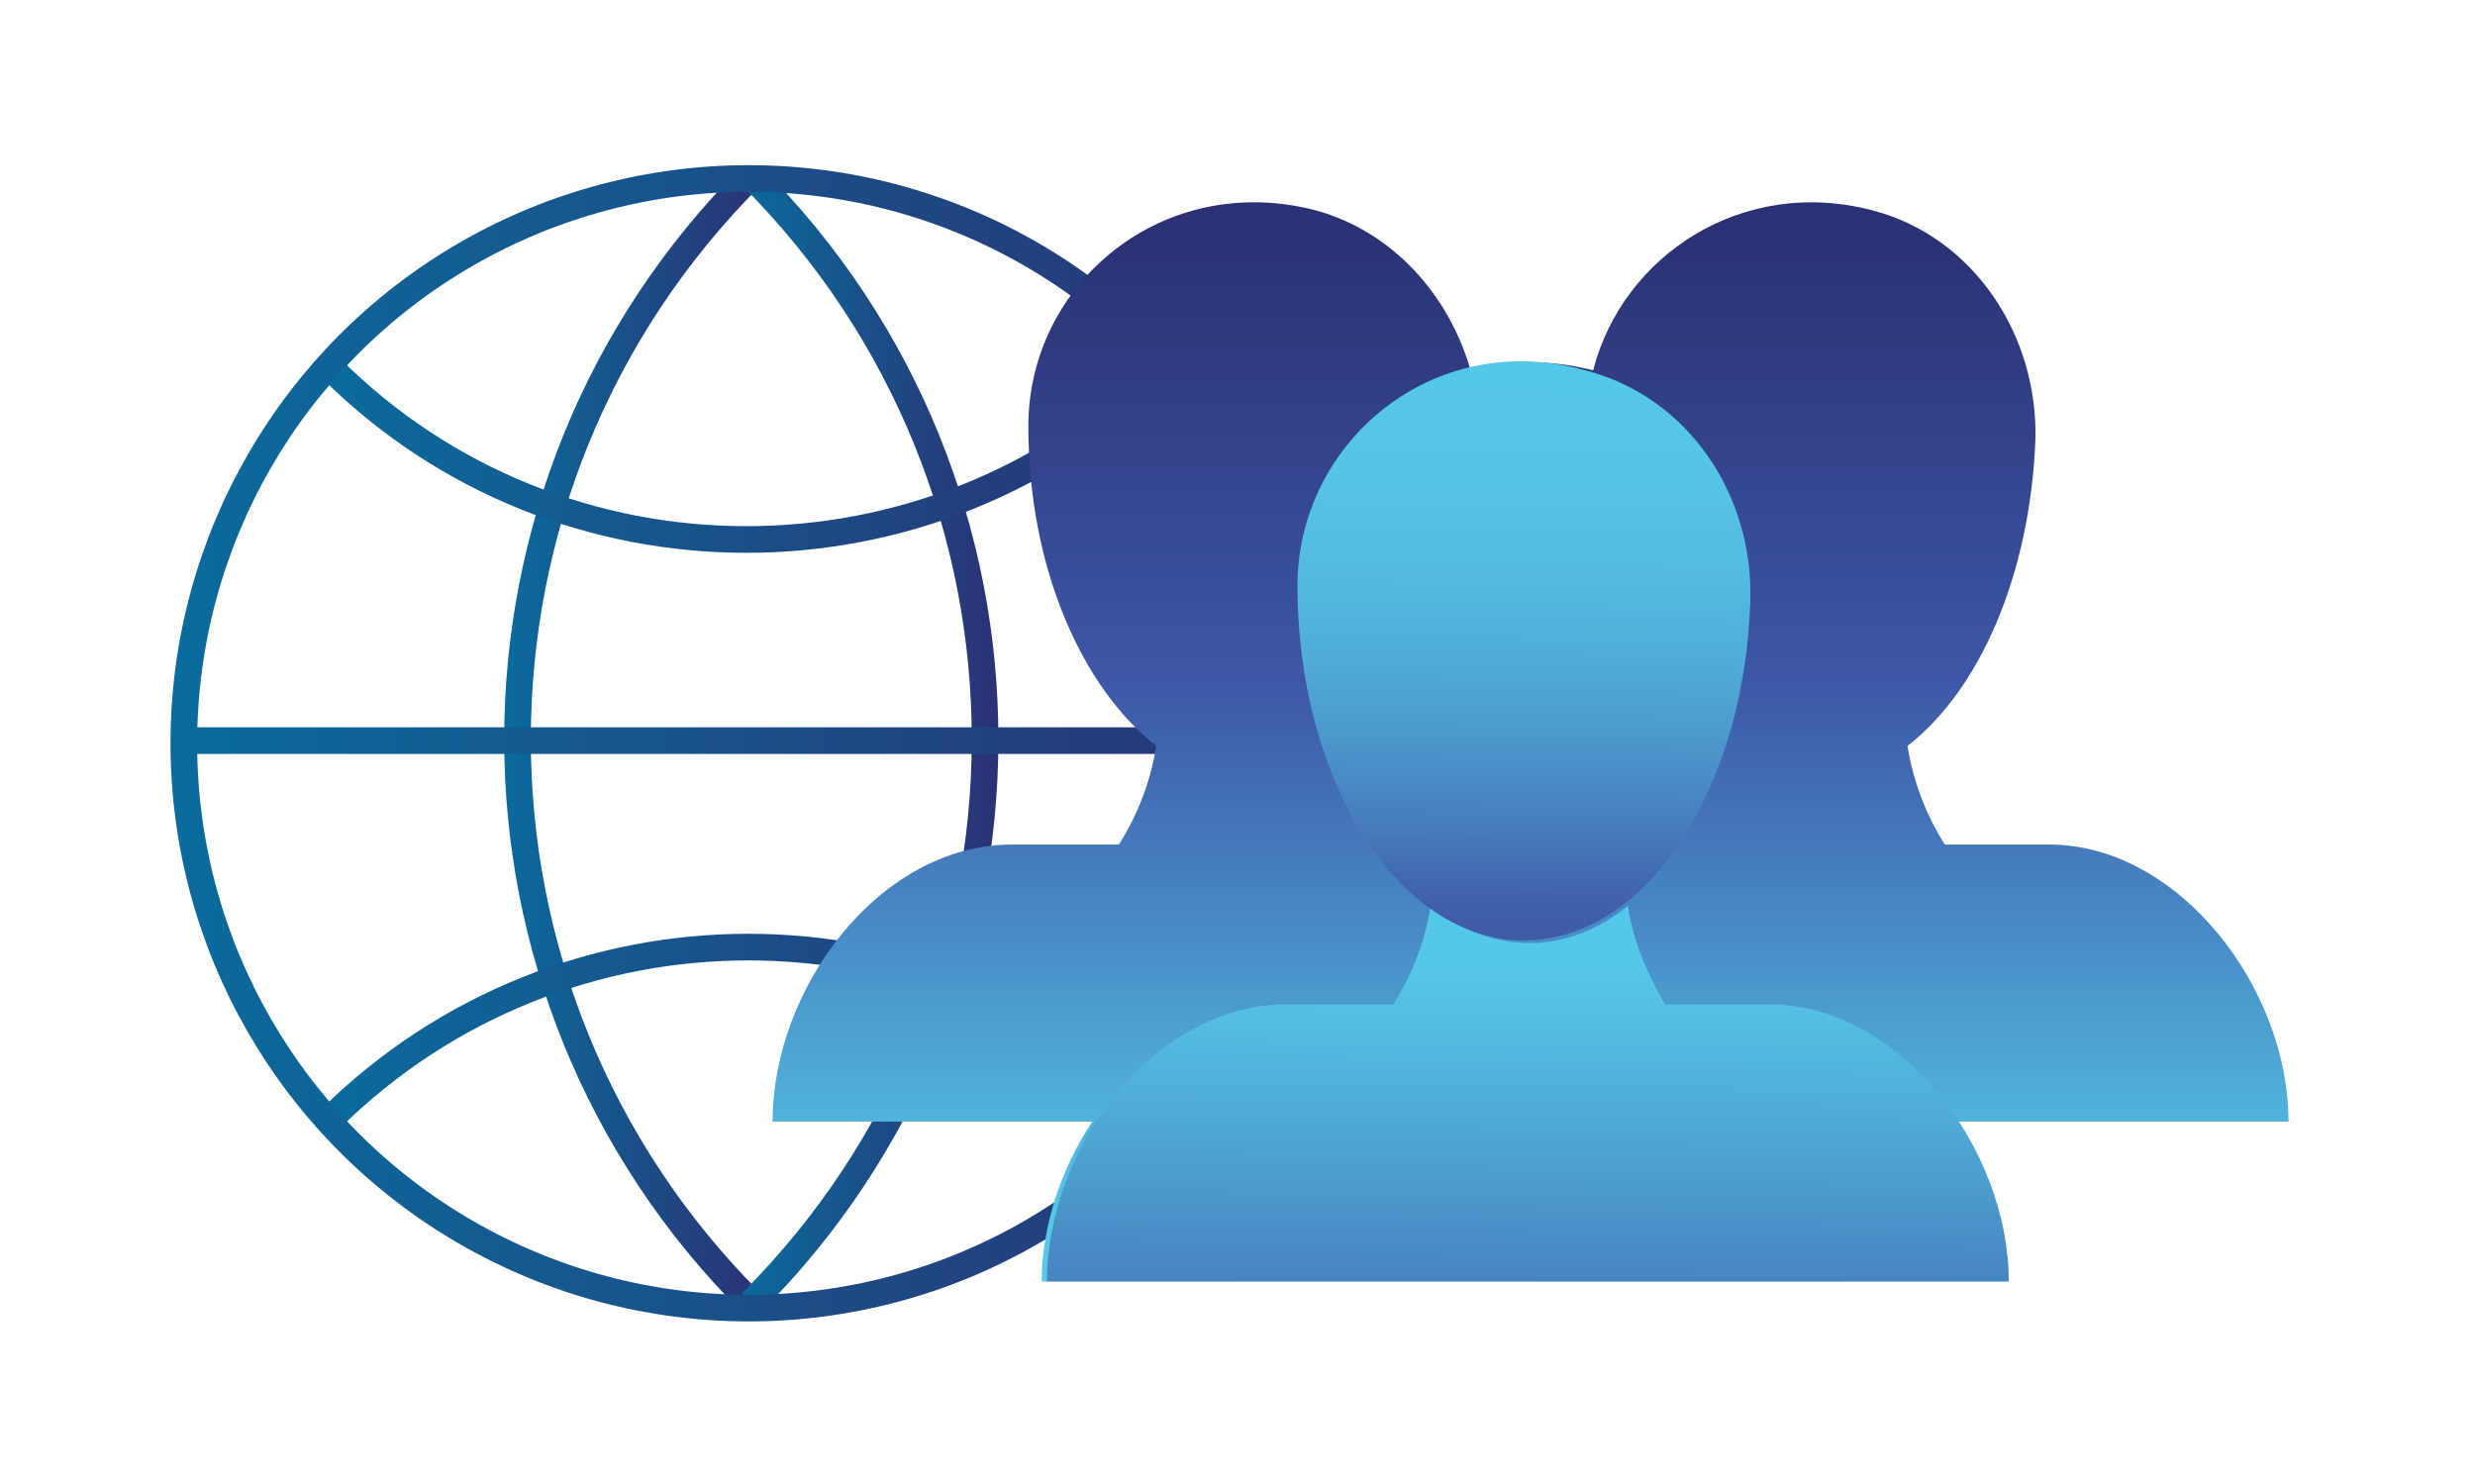 <?xml version="1.0" encoding="utf-8"?>
<!-- Generator: Adobe Illustrator 28.1.0, SVG Export Plug-In . SVG Version: 6.00 Build 0)  -->
<svg version="1.1" id="Layer_1" xmlns="http://www.w3.org/2000/svg" xmlns:xlink="http://www.w3.org/1999/xlink" x="0px" y="0px"
	 viewBox="0 0 92.9 55.7" style="enable-background:new 0 0 92.9 55.7;" xml:space="preserve">
<style type="text/css">
	.st0{fill:url(#SVGID_1_);}
	.st1{fill:url(#SVGID_00000138558014356501922590000017602311547148560050_);}
	.st2{fill:url(#SVGID_00000170248601010595111830000005040176885340635800_);}
	.st3{fill:#FFFFFF;}
	.st4{fill:url(#SVGID_00000104674054707489312170000011323408652481951420_);}
	.st5{fill:url(#SVGID_00000117662457662277224070000014445910475203550114_);}
	.st6{fill:url(#SVGID_00000069377877308035128720000009623151054411349636_);}
	.st7{fill:url(#SVGID_00000045610840402862361590000006838897785536380043_);}
	.st8{fill:url(#SVGID_00000152960962432353149290000012112275512379719088_);}
	.st9{fill:url(#SVGID_00000162342106559345479270000007668516541365827744_);}
	.st10{fill:url(#SVGID_00000154405286264518196660000018357718112436656274_);}
	.st11{fill:none;stroke:url(#SVGID_00000125590061769653092310000008870195197952616379_);stroke-miterlimit:10;}
	.st12{fill:none;stroke:url(#SVGID_00000078035858555798586720000013087746518556178565_);stroke-miterlimit:10;}
	.st13{fill:none;stroke:url(#SVGID_00000097502151848049515930000008829097910510603684_);stroke-miterlimit:10;}
	.st14{fill:none;stroke:url(#SVGID_00000121974629331331381520000001234472721785292422_);stroke-miterlimit:10;}
	.st15{fill:none;stroke:url(#SVGID_00000118379318076904833340000000266675880069659807_);stroke-miterlimit:10;}
	.st16{fill:none;stroke:url(#SVGID_00000007406641235266597340000014711014583039448746_);stroke-miterlimit:10;}
	.st17{fill:url(#SVGID_00000170247860159639755390000017192410819959241357_);}
	.st18{fill:url(#SVGID_00000023994728293147156120000007360870420204567714_);}
	.st19{fill:url(#SVGID_00000113324764658422250860000003731158289041954698_);}
</style>
<g>
	<g>
		<linearGradient id="SVGID_1_" gradientUnits="userSpaceOnUse" x1="18.909" y1="27.795" x2="28.539" y2="27.795">
			<stop  offset="0" style="stop-color:#0A6B9C"/>
			<stop  offset="0.996" style="stop-color:#2A3275"/>
			<stop  offset="1" style="stop-color:#2A3275"/>
		</linearGradient>
		<path style="fill:none;stroke:url(#SVGID_1_);stroke-miterlimit:10;" d="M28.2,6.6c-11.7,11.7-11.7,30.6,0,42.3"/>
		
			<linearGradient id="SVGID_00000149349421869602664180000009401173972140721283_" gradientUnits="userSpaceOnUse" x1="27.808" y1="27.795" x2="37.439" y2="27.795">
			<stop  offset="0" style="stop-color:#0A6B9C"/>
			<stop  offset="0.996" style="stop-color:#2A3275"/>
			<stop  offset="1" style="stop-color:#2A3275"/>
		</linearGradient>
		<path style="fill:none;stroke:url(#SVGID_00000149349421869602664180000009401173972140721283_);stroke-miterlimit:10;" d="
			M28.2,6.6c11.7,11.7,11.7,30.6,0,42.3"/>
		
			<linearGradient id="SVGID_00000151541044000281516680000011404580396341504129_" gradientUnits="userSpaceOnUse" x1="6.956" y1="27.765" x2="49.275" y2="27.765">
			<stop  offset="0" style="stop-color:#0A6B9C"/>
			<stop  offset="0.996" style="stop-color:#2A3275"/>
			<stop  offset="1" style="stop-color:#2A3275"/>
		</linearGradient>
		
			<line style="fill:none;stroke:url(#SVGID_00000151541044000281516680000011404580396341504129_);stroke-miterlimit:10;" x1="7" y1="27.8" x2="49.3" y2="27.8"/>
		
			<linearGradient id="SVGID_00000097477253155173385050000005601921430941947787_" gradientUnits="userSpaceOnUse" x1="12.096" y1="17.088" x2="44.1" y2="17.088">
			<stop  offset="0" style="stop-color:#0A6B9C"/>
			<stop  offset="0.996" style="stop-color:#2A3275"/>
			<stop  offset="1" style="stop-color:#2A3275"/>
		</linearGradient>
		<path style="fill:none;stroke:url(#SVGID_00000097477253155173385050000005601921430941947787_);stroke-miterlimit:10;" d="
			M12.4,13.8c8.6,8.6,22.6,8.6,31.3,0"/>
		
			<linearGradient id="SVGID_00000173138053255701116890000014055037479138122651_" gradientUnits="userSpaceOnUse" x1="12.096" y1="38.668" x2="44.1" y2="38.668">
			<stop  offset="0" style="stop-color:#0A6B9C"/>
			<stop  offset="0.996" style="stop-color:#2A3275"/>
			<stop  offset="1" style="stop-color:#2A3275"/>
		</linearGradient>
		<path style="fill:none;stroke:url(#SVGID_00000173138053255701116890000014055037479138122651_);stroke-miterlimit:10;" d="
			M43.7,42c-8.6-8.6-22.6-8.6-31.3,0"/>
		
			<linearGradient id="SVGID_00000125586749836304174100000010941508575551629451_" gradientUnits="userSpaceOnUse" x1="6.456" y1="27.878" x2="49.775" y2="27.878">
			<stop  offset="0" style="stop-color:#0A6B9C"/>
			<stop  offset="0.996" style="stop-color:#2A3275"/>
			<stop  offset="1" style="stop-color:#2A3275"/>
		</linearGradient>
		
			<circle style="fill:none;stroke:url(#SVGID_00000125586749836304174100000010941508575551629451_);stroke-miterlimit:10;" cx="28.1" cy="27.9" r="21.2"/>
	</g>
	<g>
		
			<linearGradient id="SVGID_00000103246061141808450030000006730642965300940451_" gradientUnits="userSpaceOnUse" x1="57.364" y1="45.654" x2="57.364" y2="8.978">
			<stop  offset="0" style="stop-color:#55C7E9"/>
			<stop  offset="0.548" style="stop-color:#3D57A6"/>
			<stop  offset="0.996" style="stop-color:#2A3275"/>
			<stop  offset="1" style="stop-color:#2A3275"/>
		</linearGradient>
		<path style="fill:url(#SVGID_00000103246061141808450030000006730642965300940451_);" d="M85.9,42.1c0-5-4.1-10.4-9-10.4h-3.9
			c-0.7-1.1-1.2-2.4-1.4-3.7c2.7-2.1,4.6-6.4,4.8-11.5c0.1-3.9-2.3-7.6-6.1-8.6c-4.9-1.3-9.4,1.7-10.5,6c0,0,0,0,0,0
			c-1.6-0.4-3.1-0.4-4.6,0c-0.8-2.8-2.9-5.2-5.8-6c-5.7-1.5-10.8,2.7-10.8,8.1c0,5.3,2,9.8,4.8,12c-0.2,1.3-0.7,2.6-1.4,3.7h-4
			c-5,0-9,5.4-9,10.4H41c-1.2,1.8-1.9,4-1.9,6h36.2c0-2.1-0.7-4.2-1.9-6H85.9z"/>
		<g>
			
				<linearGradient id="SVGID_00000062906069482069436050000014026322390616300965_" gradientUnits="userSpaceOnUse" x1="57.395" y1="33.482" x2="57.018" y2="72.82">
				<stop  offset="6.916034e-02" style="stop-color:#55C7E9"/>
				<stop  offset="0.125" style="stop-color:#54BDE3"/>
				<stop  offset="0.23" style="stop-color:#4EA7D6"/>
				<stop  offset="0.371" style="stop-color:#4884C0"/>
				<stop  offset="0.513" style="stop-color:#4161AB"/>
				<stop  offset="0.996" style="stop-color:#2A3275"/>
				<stop  offset="1" style="stop-color:#2A3275"/>
			</linearGradient>
			<path style="fill:url(#SVGID_00000062906069482069436050000014026322390616300965_);" d="M75.4,48.1c0-5-4.1-10.4-9-10.4h-3.9
				c-0.7-1.2-1.2-2.4-1.4-3.7c-1.1,0.9-2.4,1.4-3.7,1.4c-1.3,0-2.6-0.5-3.7-1.4c-0.2,1.3-0.7,2.6-1.4,3.7h-4c-5,0-9,5.4-9,10.4H75.4
				z"/>
			
				<linearGradient id="SVGID_00000047031326893512764700000013749154307306645429_" gradientUnits="userSpaceOnUse" x1="57.348" y1="14.107" x2="56.783" y2="63.044">
				<stop  offset="0" style="stop-color:#55C7E9"/>
				<stop  offset="7.562339e-02" style="stop-color:#55C4E7"/>
				<stop  offset="0.138" style="stop-color:#54BDE3"/>
				<stop  offset="0.195" style="stop-color:#51B2DC"/>
				<stop  offset="0.249" style="stop-color:#4DA3D3"/>
				<stop  offset="0.301" style="stop-color:#4A8FC7"/>
				<stop  offset="0.351" style="stop-color:#467ABA"/>
				<stop  offset="0.399" style="stop-color:#4162AC"/>
				<stop  offset="0.4" style="stop-color:#4161AB"/>
				<stop  offset="0.687" style="stop-color:#2A3275"/>
				<stop  offset="0.996" style="stop-color:#2A3275"/>
			</linearGradient>
			<path style="fill:url(#SVGID_00000047031326893512764700000013749154307306645429_);" d="M65.7,22.5c-0.2,7.1-3.9,12.8-8.5,12.8
				c-4.7,0-8.5-6-8.5-13.3c0-5.4,5.1-9.7,10.8-8.1C63.4,14.9,65.8,18.6,65.7,22.5z"/>
		</g>
	</g>
</g>
</svg>
